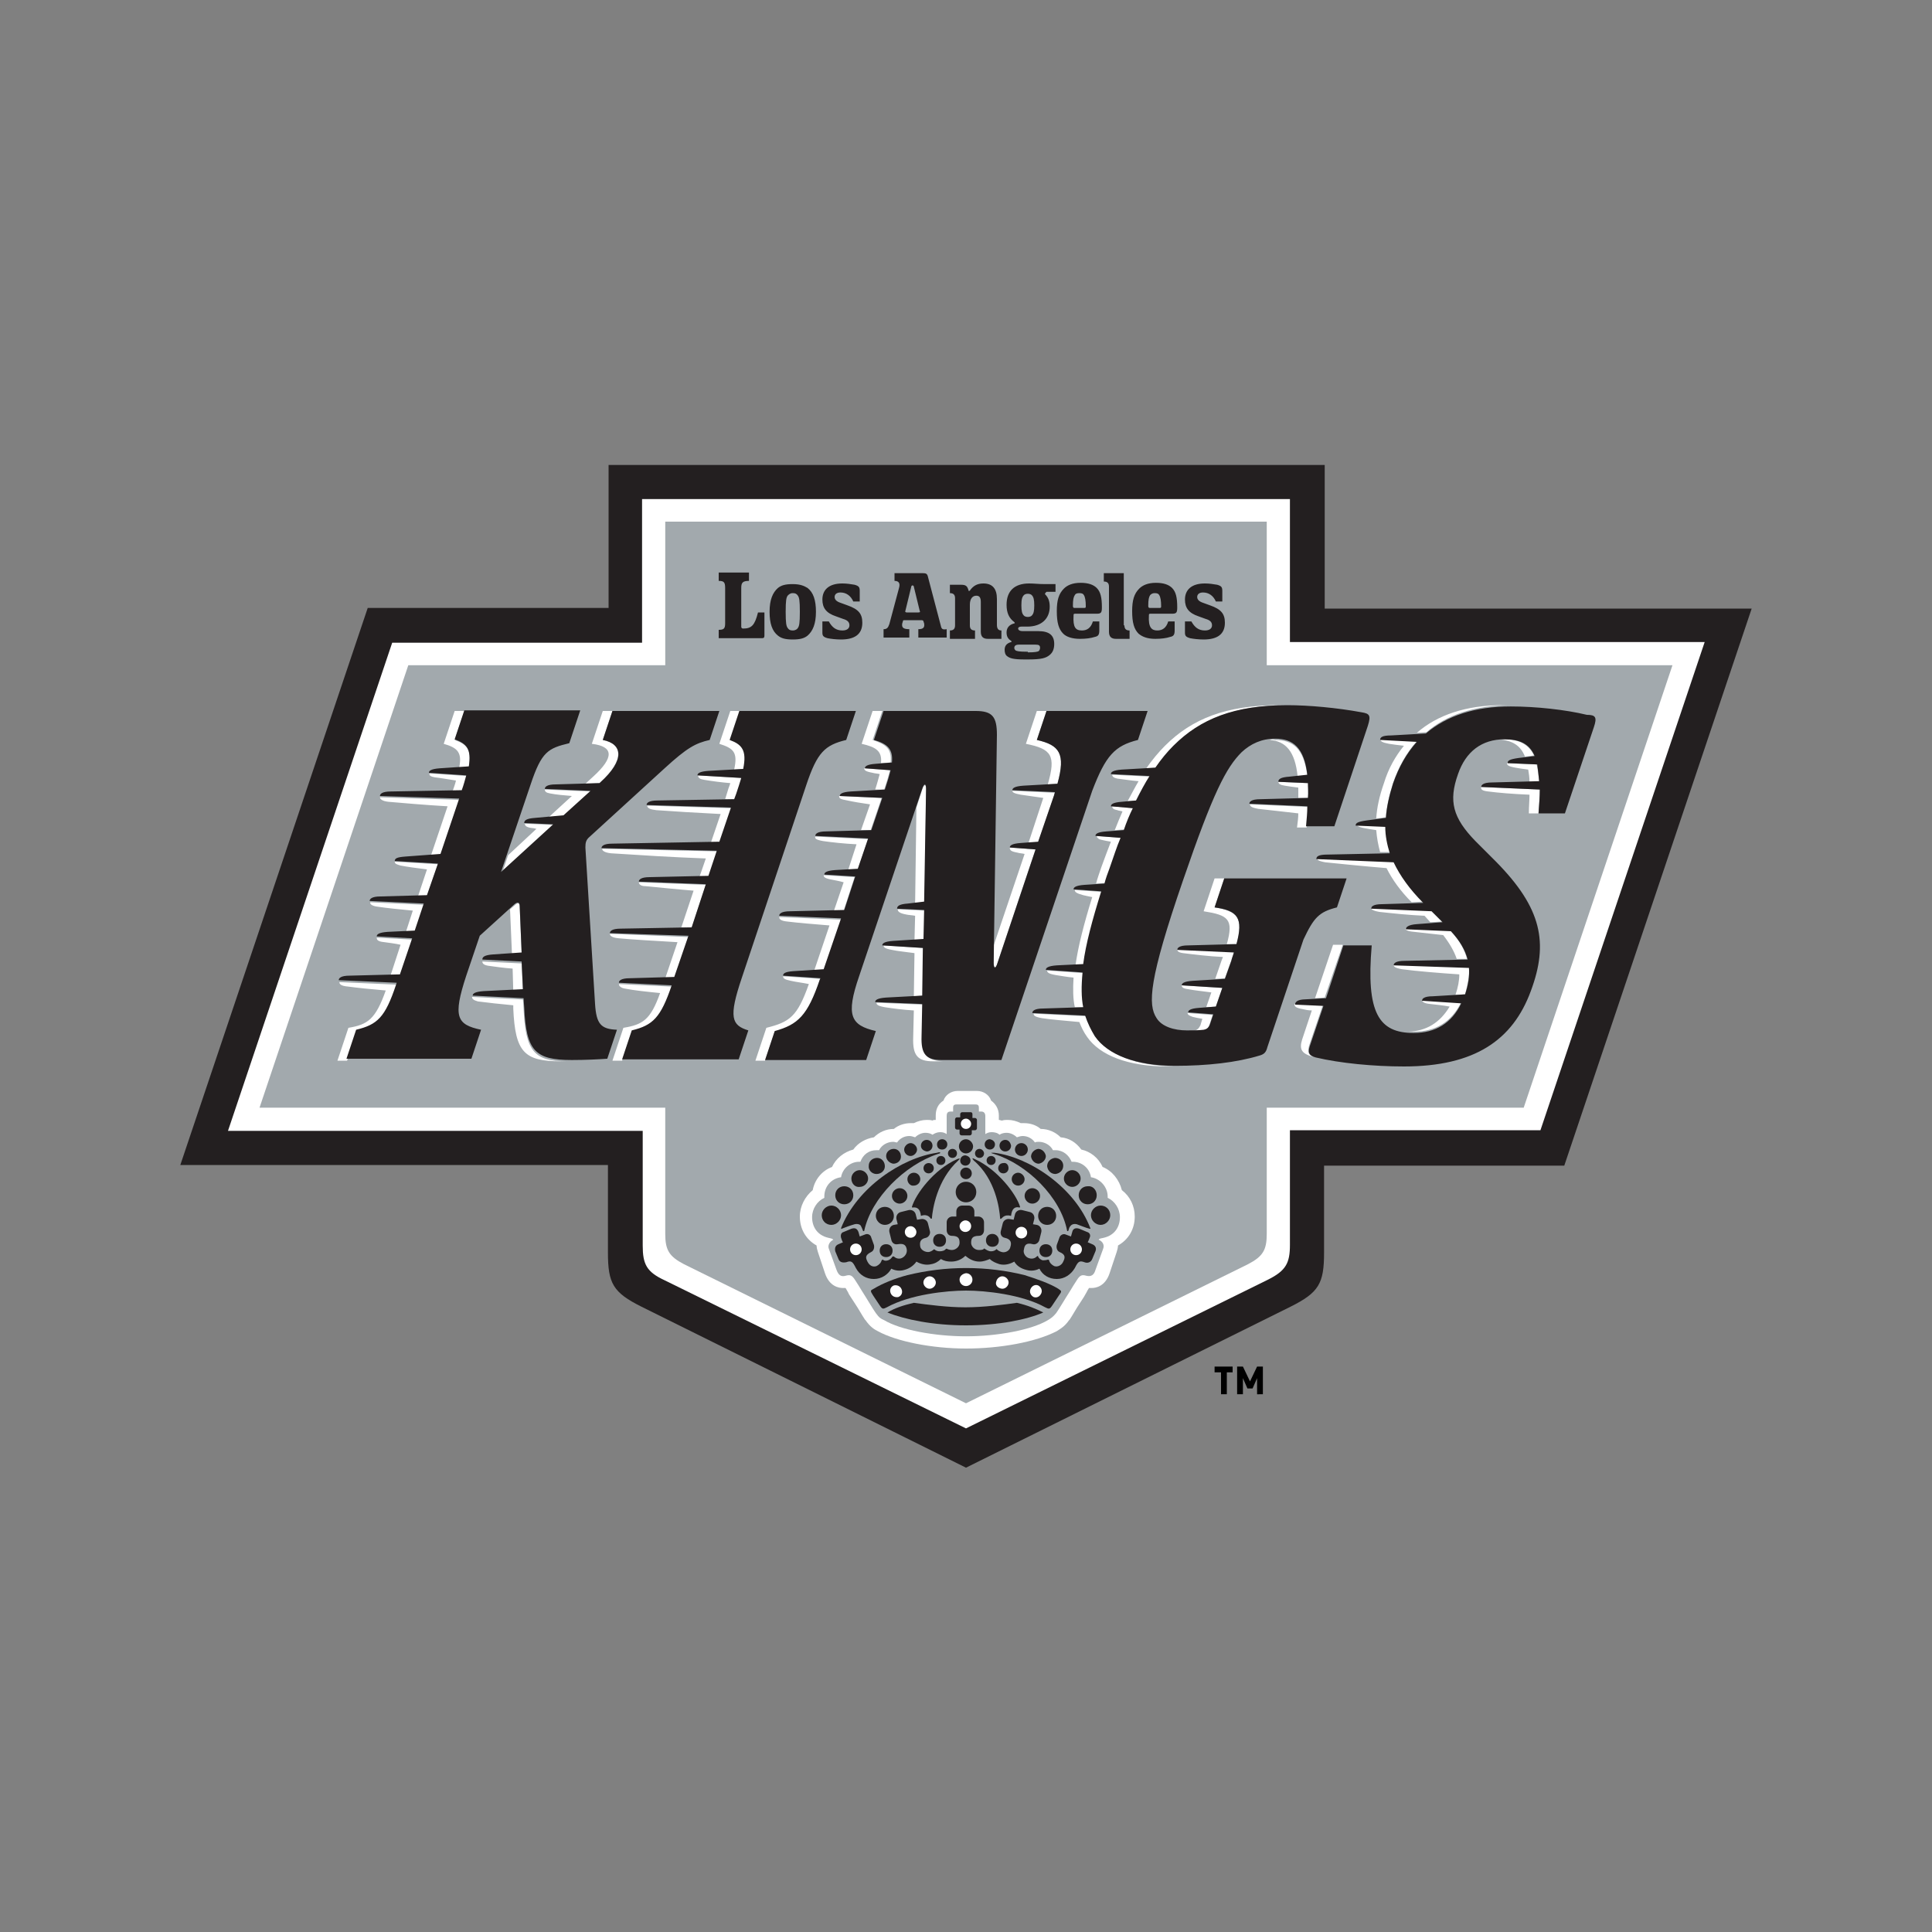 <svg xml:space="preserve" style="enable-background:new 0 0 300 300;" viewBox="0 0 300 300" y="0px" x="0px" xmlns:xlink="http://www.w3.org/1999/xlink" xmlns="http://www.w3.org/2000/svg" id="Layer_1" version="1.1">
<rect x="0" y="0" width="300" height="300" fill="#808080" stroke="none"/>
<style type="text/css">
	.st0{fill:#231F20;}
	.st1{fill:#FFFFFF;}
	.st2{fill:#A2A9AD;}
	.st3{fill-rule:evenodd;clip-rule:evenodd;fill:#231F20;}
</style>
<g>
	<g>
		<path d="M205.6,180.9v13.6c0,4.8-0.8,6.2-5.2,8.4l-50.4,25l-50.4-25c-4.4-2.2-5.2-3.6-5.2-8.4v-13.6H28l29.1-86.5
			h37.4V72.2h111.2v22.3H272l-29.1,86.5H205.6z" class="st0"></path>
		<path d="M150,221.8l46.9-23.1c2.8-1.4,3.4-2.6,3.4-5.4v-17.8h38.9l25.5-75.8h-64.4V77.5H99.7v22.3H60.9l-25.5,75.8
			h64.4v17.8c0,2.9,0.6,4.1,3.4,5.4L150,221.8z" class="st1"></path>
		<path d="M150,217.9l43.8-21.6c2.3-1.2,2.9-2.2,2.9-4.7V172h39.9l23.1-68.7h-63V81h-93.4v22.3H63.4L40.3,172h63v19.6
			c0,2.5,0.6,3.5,2.9,4.7L150,217.9z" class="st2"></path>
		<path d="M123.1,90.7c-1.2,0-1.8,0.2-2.3,0.6c-0.8,0.7-1.3,1.8-1.3,3.7c0,1.8,0.4,3,1.3,3.7c0.5,0.4,1.1,0.6,2.3,0.6
			c1.2,0,1.8-0.2,2.3-0.6c0.8-0.7,1.3-1.8,1.3-3.7c0-1.8-0.4-3-1.3-3.7C124.9,91,124.3,90.7,123.1,90.7 M123.1,92.1
			c0.4,0,0.6,0.1,0.8,0.4c0.2,0.3,0.3,0.7,0.3,2.5c0,1.8-0.1,2.2-0.3,2.5c-0.1,0.2-0.4,0.4-0.8,0.4c-0.4,0-0.6-0.1-0.8-0.4
			c-0.2-0.3-0.3-0.7-0.3-2.5c0-1.8,0.1-2.2,0.3-2.5C122.5,92.3,122.7,92.1,123.1,92.1 M118.7,95.2v3.5c0,0.3-0.1,0.4-0.4,0.4h-6.7
			v-1.3c0.8,0,1-0.2,1-1v-5.5c0-0.9-0.2-1.1-1-1.1v-1.3h4.7v1.3c-1,0-1.2,0.3-1.2,1.1v6c0,0.2,0.1,0.3,0.3,0.3
			c1.3,0,1.8-0.5,2.3-2.5H118.7z M146.1,97.2l-2-7.6c-0.1-0.5-0.3-0.6-0.8-0.6h-4.4v1.2c0.7,0,0.9,0.4,0.7,1.1l-1.5,5.6
			c-0.2,0.6-0.4,0.8-0.9,0.8v1.3h4v-1.3c-1,0-1.2-0.3-1.1-0.9l0.1-0.3c0-0.2,0.1-0.2,0.3-0.2h2.6c0.2,0,0.3,0.1,0.3,0.2l0.1,0.3
			c0.1,0.6-0.1,0.9-0.9,0.9v1.3h4.4v-1.3C146.4,97.8,146.2,97.7,146.1,97.2 M142.6,95.1h-1.8c-0.2,0-0.3-0.1-0.2-0.3l0.9-3.7
			c0-0.1,0.1-0.2,0.2-0.2c0.1,0,0.2,0.1,0.2,0.2l0.9,3.7C142.9,95,142.9,95.1,142.6,95.1 M166.9,92.4c-0.2,0.3-0.3,0.7-0.3,1.7
			c0,0.2,0.1,0.3,0.2,0.3h1.6c0.2,0,0.2-0.1,0.2-0.3c0-0.8-0.1-1.4-0.3-1.7c-0.1-0.2-0.3-0.3-0.7-0.3
			C167.2,92.1,167,92.2,166.9,92.4 M168,97.9c0.8,0,1.4-0.4,1.7-1.4h1v1.4c0,0.7-0.2,0.9-0.7,1c-0.6,0.2-1.4,0.3-2.3,0.3
			c-1.2,0-2.1-0.3-2.6-0.8c-0.7-0.7-1-1.7-1-3.5c0-1.7,0.3-2.7,1.1-3.5c0.5-0.5,1.3-0.9,2.6-0.9c1.2,0,2,0.3,2.5,0.8
			c0.6,0.6,0.8,1.5,0.8,3c0,0.8-0.1,1-0.8,1h-3.4c-0.2,0-0.2,0.1-0.2,0.3C166.6,97.4,167,97.9,168,97.9 M178.6,92.4
			c-0.2,0.3-0.3,0.7-0.3,1.7c0,0.2,0.1,0.3,0.2,0.3h1.6c0.2,0,0.2-0.1,0.2-0.3c0-0.8-0.1-1.4-0.3-1.7c-0.1-0.2-0.3-0.3-0.7-0.3
			C179,92.1,178.8,92.2,178.6,92.4 M179.7,97.9c0.8,0,1.4-0.4,1.7-1.4h1v1.4c0,0.7-0.2,0.9-0.7,1c-0.6,0.2-1.4,0.3-2.3,0.3
			c-1.2,0-2-0.3-2.6-0.8c-0.7-0.7-1-1.7-1-3.5c0-1.7,0.3-2.7,1.1-3.5c0.5-0.5,1.3-0.9,2.6-0.9c1.2,0,2,0.3,2.5,0.8
			c0.6,0.6,0.8,1.5,0.8,3c0,0.8-0.1,1-0.8,1h-3.4c-0.2,0-0.2,0.1-0.2,0.3C178.3,97.4,178.8,97.9,179.7,97.9 M174.6,97.1
			c0,0.5,0.2,0.8,0.8,0.8v1.3h-2.1c-0.7,0-1.1-0.3-1.1-1.1v-7c0-0.5-0.2-0.8-0.8-0.8v-1.3h3.1V97.1z M133.4,93.4h-0.9
			c-0.4-0.9-1.1-1.4-2-1.4c-0.6,0-0.9,0.3-0.9,0.7c0,0.4,0.3,0.7,0.9,0.9l1.1,0.4c1.7,0.6,2.3,1.3,2.3,2.7c0,1.8-1.2,2.6-3.3,2.6
			c-0.8,0-1.6-0.1-2.1-0.2c-0.7-0.2-0.8-0.4-0.8-0.9v-1.7h1c0.5,0.9,1.1,1.4,2.1,1.4c0.7,0,1.1-0.3,1.1-0.8c0-0.5-0.3-0.8-1-1
			l-1.1-0.4c-1.5-0.5-2.1-1.3-2.1-2.6c0-1.5,1-2.5,3.1-2.5c0.7,0,1.3,0.1,1.9,0.2c0.7,0.2,0.8,0.4,0.8,1V93.4z M189.7,93.4h-0.9
			c-0.4-0.9-1.1-1.4-2-1.4c-0.6,0-0.9,0.3-0.9,0.7c0,0.4,0.3,0.7,0.9,0.9l1.1,0.4c1.7,0.6,2.3,1.3,2.3,2.7c0,1.8-1.2,2.6-3.3,2.6
			c-0.8,0-1.6-0.1-2.1-0.2c-0.7-0.2-0.8-0.4-0.8-0.9v-1.7h1c0.5,0.9,1.1,1.4,2.1,1.4c0.7,0,1.1-0.3,1.1-0.8c0-0.5-0.3-0.8-1-1
			l-1.1-0.4c-1.5-0.5-2.1-1.3-2.1-2.6c0-1.5,1-2.5,3.1-2.5c0.7,0,1.3,0.1,1.9,0.2c0.7,0.2,0.8,0.4,0.8,1V93.4z M155.5,97.9v1.3h-2.1
			c-0.7,0-1.1-0.3-1.1-1.1c0-1.4,0-3,0-4.6c0-0.7-0.2-1-0.7-1c-0.6,0-1,0.5-1,1.4v3.2c0,0.5,0.2,0.8,0.8,0.8v1.3h-3.9v-1.3
			c0.5,0,0.8-0.2,0.8-0.8v-4.2c0-0.5-0.2-0.8-0.8-0.8v-1.3h1.7c0.8,0,1,0.2,1.2,0.9c0,0.1,0.1,0.1,0.2,0c0.5-0.7,1.1-1.1,2.1-1.1
			c1.4,0,2.1,0.8,2.1,2.4c0,1.6,0,2.6,0,4C154.8,97.6,155,97.9,155.5,97.9 M159.6,95.8c0.3,0,0.5-0.1,0.6-0.2
			c0.3-0.3,0.4-0.7,0.4-1.6c0-0.9-0.1-1.3-0.4-1.6c-0.1-0.1-0.3-0.2-0.6-0.2c-0.3,0-0.5,0.1-0.6,0.2c-0.3,0.3-0.4,0.7-0.4,1.6
			c0,0.9,0.1,1.3,0.4,1.6C159.1,95.7,159.3,95.8,159.6,95.8 M159.6,101.3c1.2,0,1.5-0.1,1.7-0.2c0.1-0.1,0.2-0.3,0.2-0.5
			c0-0.4-0.2-0.5-0.7-0.5c-0.9,0-1.8,0-2.6,0c-0.5,0-0.7,0.2-0.7,0.5c0,0.2,0.1,0.3,0.2,0.4c0.2,0.1,0.5,0.2,1.8,0.2H159.6z
			 M162.3,92.3c0.5,0.5,0.7,1.1,0.7,1.9c0,1.8-1.2,3.1-3.5,3.1c-0.5,0-0.6,0-0.9,0c-0.3,0-0.5,0.1-0.5,0.3c0,0.2,0.2,0.4,0.7,0.4
			c0.8,0,1.5,0,2.4,0c1.8,0,2.5,0.7,2.5,2c0,0.7-0.2,1.3-0.7,1.7c-0.6,0.5-1.3,0.7-3.4,0.7h-0.5c-1.8,0-2.3-0.2-2.7-0.5
			c-0.3-0.2-0.4-0.6-0.4-1c0-0.6,0.3-1,1-1.2c0.1,0,0.1-0.1,0-0.2c-0.5-0.3-0.7-0.7-0.7-1.3c0-0.7,0.4-1.2,1.2-1.4
			c0.1,0,0.1-0.1,0-0.2c-0.8-0.6-1.2-1.4-1.2-2.7c0-2.1,1.2-3.3,3.5-3.3c0.8,0,1.4,0.1,2.5,0.1h1.6v1.2h-1.4
			C162.3,92.1,162.2,92.2,162.3,92.3" class="st0"></path>
		<path d="M215.2,128.2c0,1.4,0.3,2.8,0.7,4.1l-1.6,0c-0.3-1.1-0.5-2.2-0.6-3.4c-0.7-0.1-1.3-0.2-1.8-0.3
			c-1.1-0.2-1.2-0.4-1.2-0.7L215.2,128.2z M197.2,114.9c2.4,0.2,3.9,1.7,4.3,5.7l1.5-0.1c-0.5-4.2-2.2-5.6-5-5.6
			C197.7,114.8,197.4,114.8,197.2,114.9 M208.5,146.7H207l-2.8,8.3l1.5-0.1L208.5,146.7z M219.6,144.7c1,0.1,2.7,0.3,4.5,0.5
			c1,1.3,1.7,2.5,2.1,3.7l1.6,0c-0.4-1.5-1.2-2.9-2.6-4.4l-7-0.3C218.3,144.4,218.5,144.6,219.6,144.7 M221.5,113.7
			c3.1-2.7,7.4-4.1,12.7-4.2c-0.3,0-0.6,0-0.9,0c-5.6,0-10.1,1.5-13.3,4.3L221.5,113.7z M233.5,114.8c-0.2,0-0.5,0-0.7,0
			c2,0.2,3.3,0.9,4,2.7l1.4-0.2C237.3,115.5,235.8,114.8,233.5,114.8 M204.5,133.2c0,0.3,0.2,0.5,1.3,0.7c2,0.2,5.8,0.6,9.5,0.9
			c0.9,1.8,2.2,3.6,3.9,5.3l1.8-0.1c-2.1-2.1-3.6-4.2-4.6-6.3L204.5,133.2z M212.9,140.9c0,0.3,0.2,0.5,1.3,0.7
			c1.8,0.2,4.6,0.5,7,0.6l0.9,1l1.8-0.1l-1.7-1.7L212.9,140.9z M127.9,150.7l2.7-7.9l-9.6-0.4c0,0.3,0.2,0.6,1.3,0.7
			c1.6,0.2,4,0.4,6.5,0.6l-2.4,7.1L127.9,150.7z M104.7,151.9l2.2-6.4L94.7,145c0,0.3,0.3,0.6,1.4,0.7c2.1,0.2,5.7,0.4,9.1,0.6
			l-1.9,5.6L104.7,151.9z M158,132.4c0.3,0.1,0.7,0.1,1.1,0.2l-4.8,14.2l0,2.7c0,1,0.3,1,0.6,0l5.9-17.6l-4-0.3
			C156.8,132,156.9,132.2,158,132.4 M158.5,123.4c0.7,0.1,2.1,0.3,3.5,0.5l-2.3,7l1.5-0.1l2.5-7.3c0-0.1,0.1-0.3,0.1-0.4l-6.6-0.3
			C157.2,123,157.4,123.2,158.5,123.4 M179.6,119.2c0.9-1.3,1.8-2.4,2.8-3.4c4.1-4.1,9.2-6.2,17-6.3c-0.3,0-0.5,0-0.8,0
			c-8.2,0-13.5,2.1-17.7,6.3c-1,1-2,2.2-2.9,3.5L179.6,119.2z M162.7,121.8l1.5-0.1c1.3-4.7,0.4-6-3.2-6.8l1.5-4.5h-1.5l-1.7,5.1
			C163.3,116.3,164,117.3,162.7,121.8 M215.7,115.5c0.6,0.1,1.4,0.2,2.3,0.3c-1.3,1.6-2.4,3.5-3.1,5.8c-0.7,2-1.1,3.8-1.2,5.5
			l1.5-0.2c0.1-1.6,0.5-3.4,1.1-5.3c0.9-2.6,2.1-4.7,3.7-6.5l-5.7-0.3C214.4,115.1,214.6,115.3,215.7,115.5 M172.5,134.8
			c0.6-1.7,1.1-3.2,1.7-4.7l-3.9-0.3c0,0.2,0.2,0.5,0.7,0.6c0.4,0.1,0.9,0.2,1.5,0.3c-0.5,1.3-1,2.6-1.5,4c-0.3,0.9-0.6,1.7-0.8,2.5
			l1.5-0.1C171.9,136.4,172.2,135.6,172.5,134.8 M176.1,125.5l-3.4-0.3c0,0.3,0.2,0.5,0.8,0.6c0.2,0.1,0.5,0.1,0.8,0.2
			c-0.4,0.9-0.8,1.9-1.2,2.9l1.5-0.1C175.1,127.7,175.6,126.6,176.1,125.5 M178.7,120.6l-6-0.3c0,0.3,0.3,0.5,0.8,0.6
			c0.9,0.1,2,0.3,3.3,0.4c-0.6,1-1.1,2-1.7,3.1l1.5-0.1C177.3,122.9,178,121.7,178.7,120.6 M62.1,151.5l1.9-5.6l-5.5-0.3
			c0,0.3,0.1,0.6,1.2,0.7c0.7,0.1,1.6,0.2,2.5,0.4l-1.6,4.9L62.1,151.5z M171.2,138.5l-4.3-0.3c0,0.3,0.2,0.5,1.3,0.8
			c0.4,0.1,0.9,0.2,1.4,0.3c-1.3,4.2-2.2,7.7-2.6,10.6l1.5-0.1C168.9,146.7,169.8,143,171.2,138.5 M231.1,122.9
			c1.5,0.2,3.9,0.4,6.4,0.5c0,0.9-0.1,1.8-0.1,2.9h1.5c0.1-1.4,0.2-2.6,0.2-3.7l-9.1-0.4C229.9,122.6,230.2,122.8,231.1,122.9
			 M188.6,136.4l-1.7,5.1c3.8,0.6,4.7,1.2,3.6,5.1l1.5,0c1.1-4.1,0.2-5.1-3.4-5.7l1.5-4.5H188.6z M238.6,118.7l-4.6-0.2
			c0,0.3,0.2,0.5,1.3,0.7c0.5,0.1,1.2,0.2,2,0.3c0.1,0.6,0.2,1.2,0.2,1.9l1.5,0C238.9,120.3,238.8,119.4,238.6,118.7 M168.3,151.1
			l-5.7-0.4c0,0.3,0.2,0.5,1.3,0.7c0.7,0.1,1.7,0.3,2.8,0.4c-0.1,1.7-0.1,3.3,0.2,4.6l1.5,0C168.1,154.9,168.1,153.2,168.3,151.1
			 M203.1,123.9c0-0.8,0-1.6,0-2.3l-4.6-0.2c0,0.3,0.3,0.5,1,0.6c0.6,0.1,1.3,0.2,2.1,0.3c0,0.5,0,1.1,0,1.6L203.1,123.9z
			 M228.1,150.2l-11.7-0.4c0,0.3,0.2,0.5,1.3,0.7c2.2,0.3,5.9,0.6,8.9,0.8c0,1-0.2,2-0.6,3.2l1.5-0.1
			C227.9,152.8,228.2,151.5,228.1,150.2 M191.2,149.1c0.2-0.5,0.3-0.9,0.4-1.3l-8.8-0.4c0,0.3,0.2,0.5,0.9,0.6
			c1.6,0.2,4,0.5,6.2,0.6c-0.1,0.2-0.1,0.3-0.2,0.5l-1,2.9l1.5-0.1L191.2,149.1z M218.7,160.2c0.2,0,0.5,0,0.8,0
			c3.4,0,5.9-1.5,7.4-4.6l-6.1-0.4c0,0.3,0.2,0.6,1.3,0.7c0.9,0.1,1.9,0.2,3,0.4C223.6,158.8,221.5,160.1,218.7,160.2 M189.8,153.4
			l-6.3-0.4c0,0.3,0.2,0.5,1,0.6c1,0.2,2.2,0.3,3.6,0.5l-0.8,2.3l1.5-0.1L189.8,153.4z M202.9,128.4c0.1-1.1,0.2-2.1,0.2-3.1l-9-0.4
			c0,0.3,0.2,0.5,1.3,0.7c1.7,0.2,3.7,0.4,6.2,0.7c0,0.7-0.1,1.4-0.2,2.2H202.9z M185.4,160.1c0.5,0,1-0.1,1.4-0.1
			c0.5-0.1,0.8-0.3,1-0.9l0.5-1.5l-3.9-0.3c0,0.2,0.2,0.4,0.8,0.6c0.4,0.1,0.9,0.2,1.5,0.3l-0.3,1
			C186.2,159.6,186,159.9,185.4,160.1 M143.8,122.6c0-0.9-0.3-0.9-0.6,0l-0.9,2.8l-0.2,14.9l1.5-0.2L143.8,122.6z M71.3,119.2
			l1.5-0.1c0.5-2.7-0.3-3.5-2.2-4.2l1.5-4.5h-1.5l-1.7,5.1C71,116.1,71.8,116.8,71.3,119.2 M60.3,124.5c2.3,0.2,5.7,0.5,9.2,0.7
			l-2.6,7.7l1.5-0.1l2.9-8.6L59,123.8C59,124.1,59.4,124.4,60.3,124.5 M136.8,118.5l1.5-0.1c0.2-2.1-0.7-2.8-2.8-3.5l1.5-4.5h-1.5
			l-1.7,5.1C136,116,137,116.6,136.8,118.5 M58.7,140.8c1.3,0.2,3.3,0.4,5.4,0.6l-1.1,3.4l1.5-0.1l1.4-4.2l-8.4-0.4
			C57.4,140.4,57.8,140.7,58.7,140.8 M92.1,120.6l-1.2,1.1l2.2-0.1l0.1-0.1c3.8-3.5,3.5-6,0.4-6.6l1.5-4.5h-1.5l-1.7,5.1
			C95.3,115.9,95.4,117.6,92.1,120.6 M113.4,110.4l-1.7,5.1c2.2,0.7,2.9,1.3,2.3,4l1.5-0.1c0.6-3-0.2-3.8-2.1-4.5l1.5-4.5H113.4z
			 M67.5,120.7c0.9,0.1,2,0.3,3.3,0.5c-0.1,0.5-0.3,1-0.5,1.6l1.5,0c0.3-0.9,0.5-1.7,0.7-2.3l-5.8-0.4
			C66.6,120.4,66.9,120.6,67.5,120.7 M170.2,161c-0.7-0.9-1.2-2-1.5-3.2l-8.2-0.4c0,0.3,0.2,0.5,1.3,0.7c1.2,0.2,3.7,0.4,5.8,0.6
			c0.3,0.8,0.7,1.6,1.2,2.3c2,2.9,6.4,4.6,12.5,4.6c0.3,0,0.7,0,1,0C176.4,165.5,172.2,163.8,170.2,161 M61.6,153.2l0.1-0.3l-9-0.4
			c0,0.3,0.2,0.6,1.4,0.7c1.5,0.2,3.4,0.4,5.8,0.6c-1.6,4.5-2.8,5.3-5.8,5.8l-1.7,5.1h1.5l1.5-4.5C58.7,159.4,59.9,158.3,61.6,153.2
			 M143.3,161l0.1-5l-7.3-0.3c0,0.3,0.2,0.5,1.3,0.7c1.3,0.2,2.8,0.4,4.5,0.5l-0.1,4.2c-0.1,2.8,0.7,3.7,3.1,3.7h1.5
			C144,164.7,143.2,163.8,143.3,161 M203.4,162l2-5.9l-4.4-0.2c0,0.4,0.2,0.6,1.3,0.8c0.4,0.1,0.9,0.2,1.4,0.2l-1.5,4.5
			c-0.5,1.6-0.1,2.3,2.1,2.8C203.1,163.9,202.9,163.4,203.4,162 M127.3,152.2l0.1-0.2l-5.8-0.4c0,0.3,0.2,0.5,1.2,0.7
			c0.9,0.2,1.8,0.3,2.8,0.5c-1.8,5.1-3,5.9-6.6,6.8l-1.7,5.1h1.5l1.5-4.5C124,159.3,125.4,157.8,127.3,152.2 M81.3,156.6l-0.1-1.4
			l-7.9-0.4c0,0.3,0.2,0.5,0.9,0.7c1.5,0.2,3.4,0.4,5.5,0.6l0,0.5c0.3,6.8,1.7,8.2,7.4,8.2c0.3,0,0.6,0,0.9,0
			C82.9,164.8,81.6,163.2,81.3,156.6 M98.1,160.2c3.3-0.8,4.5-1.9,6.2-7l-8.2-0.4c0,0.3,0.3,0.6,0.9,0.7c1.5,0.3,3.5,0.5,5.5,0.7
			c-1.5,4.2-2.7,4.9-5.7,5.4l-1.7,5.1h1.5L98.1,160.2z M143.6,141.4l-4.2-0.2c0,0.3,0.2,0.6,1.3,0.8c0.4,0.1,0.9,0.1,1.4,0.2
			l-0.1,3.8l1.5-0.1L143.6,141.4z M91.7,122.9l-7.1-0.3c0,0.3,0.2,0.5,0.8,0.6c1,0.2,2.2,0.3,3.4,0.4l-3.6,3.3l2.3-0.2L91.7,122.9z
			 M127.8,130.6c1.4,0.2,3.2,0.4,5.2,0.5l-1.3,4l1.5-0.1l1.6-4.7l-8.2-0.4C126.5,130.2,126.7,130.4,127.8,130.6 M131.6,124.3
			c0.9,0.2,2.1,0.4,3.5,0.6l-1.4,4l1.5,0l1.7-5l-6.6-0.3C130.3,124,130.5,124.1,131.6,124.3 M137.3,122.6c0.4-1.2,0.7-2.2,0.9-3
			l-4-0.3c0,0.3,0.2,0.5,1.3,0.7c0.3,0.1,0.7,0.1,1.1,0.2c-0.2,0.7-0.4,1.5-0.7,2.4L137.3,122.6z M80.7,140.9c0-0.7-0.3-0.8-0.8-0.3
			l-0.7,0.6l0.3,7l1.5-0.1L80.7,140.9z M81,149.6l-6.1-0.3c0,0.3,0.2,0.6,1.2,0.7c0.8,0.1,2,0.3,3.5,0.4l0.1,3.5l1.5-0.1L81,149.6z
			 M81.5,127.9c0,0.3,0.2,0.6,1.3,0.7c0.2,0,0.3,0.1,0.5,0.1l-4.4,4.1l-0.9,2.7l8.1-7.4L81.5,127.9z M111.4,132.2l-17.9-0.4
			c0,0.3,0.4,0.6,1.4,0.7c4.7,0.3,9.3,0.6,14.7,0.8l-1,2.9l1.5,0L111.4,132.2z M109.4,121.1c1.2,0.2,2.7,0.4,4,0.5
			c-0.1,0.4-0.3,0.8-0.4,1.2l-0.4,1.3l1.5,0l0.3-0.8c0.3-0.9,0.6-1.8,0.8-2.5l-6.8-0.4C108.4,120.8,108.7,121,109.4,121.1
			 M143.4,154.6l0.1-7.4l-6.3-0.4c0,0.3,0.2,0.5,1.3,0.7c0.9,0.2,2.1,0.3,3.5,0.5l-0.1,6.7L143.4,154.6z M131,141.4l1.7-5.2
			l-4.8-0.3c0,0.3,0.2,0.5,1.3,0.7c0.5,0.1,1.1,0.2,1.8,0.4l-1.5,4.4L131,141.4z M113.6,125.5l-13.1-0.4c0,0.4,0.5,0.6,1.4,0.7
			c2.7,0.2,6.1,0.4,10,0.6l-1.5,4.4l1.5,0L113.6,125.5z M66.3,139.1l1.7-4.9l-6.7-0.4c0,0.3,0.2,0.4,0.9,0.6c1,0.2,2.5,0.4,4.1,0.6
			l-1.4,4.2L66.3,139.1z M107.4,144.1l2.2-6.7L99.2,137c0,0.3,0.3,0.6,1,0.6c2.1,0.2,5,0.5,7.5,0.7l-1.9,5.7L107.4,144.1z" class="st1"></path>
		<path d="M247.5,112.9l-4.5,13.4h-4.1c0.1-1.4,0.2-2.6,0.2-3.7l-9.1-0.4c0-0.3,0.3-0.7,1.7-0.7l7.3-0.2
			c-0.1-1-0.2-1.9-0.3-2.6l-4.6-0.2c0-0.4,0.3-0.6,1.7-0.8l2.5-0.3c-0.8-1.9-2.3-2.6-4.7-2.6c-3.5,0-6,1.9-7.2,5.4
			c-1.5,4.2-0.8,6.8,2.7,10.4l3.2,3.2c7.1,7.2,8.2,12.6,5.4,20.1c-2.8,7.6-8.7,11.7-19.7,11.7c-4.7,0-9.9-0.5-13.7-1.4
			c-1.1-0.3-1.3-0.8-0.8-2.1l2-5.9l-4.4-0.2c0-0.3,0.2-0.7,1.2-0.8l3.6-0.2l2.7-8.2h4.4c-0.9,10.5,1.1,13.6,6.5,13.6
			c3.4,0,5.9-1.5,7.4-4.6l-6.1-0.4c0-0.3,0.3-0.7,1.7-0.7l5-0.3c0.5-1.5,0.7-2.8,0.6-4.1l-11.7-0.4c0-0.3,0.3-0.7,1.7-0.7l9.8-0.2
			c-0.4-1.5-1.2-2.9-2.6-4.4l-7-0.3c0-0.3,0.3-0.7,1.7-0.8l4-0.3l-1.7-1.7l-9.4-0.4c0-0.3,0.3-0.7,1.7-0.7l6.4-0.2
			c-2.1-2.1-3.6-4.2-4.6-6.3l-12-0.5c0-0.4,0.3-0.7,1.7-0.7l9.7-0.2c-0.4-1.3-0.7-2.7-0.7-4.1l-4.6-0.2c0-0.4,0.3-0.6,1.7-0.8l3-0.4
			c0.1-1.6,0.5-3.4,1.1-5.3c0.9-2.6,2.1-4.7,3.7-6.5l-5.7-0.3c0-0.4,0.3-0.7,1.7-0.7l5.4-0.3c3.3-2.8,7.7-4.2,13.2-4.2
			c3.9,0,8.5,0.5,11.8,1.3C247.8,111,248,111.4,247.5,112.9 M207.6,140.9l1.5-4.5h-19l-1.5,4.5c3.6,0.5,4.5,1.6,3.4,5.7l-7.5,0.2
			c-1.4,0-1.7,0.4-1.7,0.7l8.8,0.4c-0.1,0.4-0.3,0.8-0.4,1.3l-1,2.8l-5,0.3c-1.4,0.1-1.7,0.4-1.7,0.7l6.3,0.4l-1,2.9l-2.6,0.2
			c-1.4,0.1-1.7,0.4-1.7,0.7l3.9,0.3l-0.5,1.5c-0.2,0.6-0.5,0.8-1,0.9c-0.8,0.1-1.7,0.1-2.6,0.1c-2,0-3.9-0.6-4.7-1.9
			c-1.4-2.1-1.2-6,4.1-21.4c4.7-13.7,6.7-17.5,9.1-19.9c1.4-1.3,3.1-2.1,5.2-2.1c2.8,0,4.5,1.4,5,5.6l-2.8,0.3
			c-1.4,0.1-1.7,0.4-1.7,0.8l4.6,0.2c0,0.7,0.1,1.4,0,2.3l-7.4,0.2c-1.4,0-1.7,0.4-1.7,0.7l9,0.4c0,1-0.1,2-0.2,3.1h4.4l5.2-15.6
			c0.5-1.6,0.3-1.9-1-2.1c-3.8-0.7-8.2-1.1-11.5-1.1c-8.2,0-13.5,2.1-17.7,6.3c-1,1-1.9,2.1-2.8,3.4l-5.2,0.3
			c-1.4,0.1-1.7,0.4-1.7,0.7l6,0.3c-0.7,1.1-1.4,2.4-2.1,3.8l-2.2,0.2c-1.4,0.1-1.7,0.4-1.7,0.7l3.4,0.3c-0.5,1-1,2.2-1.4,3.4
			l-2.7,0.2c-1.4,0.1-1.7,0.4-1.7,0.7l3.9,0.3c-0.6,1.4-1.1,3-1.7,4.7c-0.3,0.8-0.6,1.6-0.8,2.4l-3.1,0.2c-1.4,0.1-1.7,0.4-1.7,0.7
			l4.3,0.3c-1.4,4.5-2.4,8.2-2.8,11.3l-4.1,0.2c-1.4,0.1-1.7,0.4-1.7,0.7l5.7,0.4c-0.2,2.1-0.2,3.9,0.1,5.4l-6.2,0.2
			c-1.4,0-1.7,0.4-1.7,0.7l8.2,0.4c0.4,1.2,0.9,2.2,1.5,3.2c2,2.9,6.4,4.6,12.5,4.6c4.9,0,9.5-0.5,13.1-1.6c0.7-0.2,1-0.5,1.2-1.3
			l5.6-16.7C204,142.5,204.8,141.6,207.6,140.9 M176.7,114.9l1.5-4.5h-15.7l-1.5,4.5c3.5,0.8,4.5,2.1,3.2,6.8l-5.3,0.3
			c-1.4,0.1-1.7,0.4-1.7,0.7l6.6,0.3c0,0.1-0.1,0.3-0.1,0.4l-2.5,7.3l-2.7,0.2c-1.4,0.1-1.7,0.4-1.7,0.7l4,0.3l-5.9,17.6
			c-0.3,1-0.6,0.9-0.6,0l0.5-35.4c0-2.8-0.7-3.7-3.3-3.7h-14.3l-1.5,4.5c2.1,0.6,3,1.4,2.8,3.5l-2.5,0.2c-1.4,0.1-1.7,0.4-1.7,0.7
			l4,0.3c-0.2,0.8-0.5,1.8-0.9,3l-5.3,0.3c-1.4,0.1-1.7,0.4-1.7,0.7l6.6,0.3l-1.7,5l-7,0.2c-1.4,0-1.7,0.4-1.7,0.7l8.2,0.4l-1.6,4.7
			l-3.5,0.2c-1.4,0.1-1.7,0.4-1.7,0.7l4.8,0.3l-1.7,5.2l-8.4,0.2c-1.4,0-1.7,0.4-1.7,0.7l9.6,0.4l-2.7,7.9l-4.7,0.3
			c-1.4,0.1-1.6,0.4-1.6,0.7l5.8,0.4l-0.1,0.2c-1.9,5.6-3.4,7-7,8l-1.5,4.5h15.7l1.5-4.5c-3.9-0.9-4.7-2.4-2.6-8.5l9.8-29.1
			c0.3-0.9,0.6-0.9,0.6,0l-0.3,17.5l-2.5,0.3c-1.4,0.1-1.7,0.4-1.7,0.8l4.2,0.2l-0.1,4.5l-4.7,0.3c-1.4,0.1-1.7,0.4-1.7,0.7l6.3,0.4
			l-0.1,7.4l-5.6,0.3c-1.4,0.1-1.7,0.4-1.7,0.7l7.3,0.3l-0.1,5c-0.1,2.8,0.7,3.7,3.1,3.7h9.3l14.1-41.8
			C171.7,117.3,173.1,115.8,176.7,114.9 M115.2,151.8l10-29.9c1.7-5.1,2.9-6.2,6.2-7l1.5-4.5h-18.1l-1.5,4.5
			c1.9,0.7,2.7,1.6,2.1,4.5l-5.4,0.3c-1.4,0.1-1.7,0.4-1.7,0.7l6.8,0.4c-0.2,0.7-0.5,1.6-0.8,2.5l-0.3,0.8l-11.9,0.2
			c-1.4,0-1.7,0.4-1.7,0.7l13.1,0.4l-1.8,5.3L95.1,131c-1.4,0-1.7,0.4-1.7,0.7l17.9,0.4l-1.3,3.9l-9.1,0.2c-1.4,0-1.7,0.4-1.7,0.7
			l10.4,0.4l-2.2,6.7l-11,0.2c-1.4,0-1.7,0.4-1.7,0.7l12.2,0.4l-2.2,6.4l-6.9,0.2c-1.4,0-1.7,0.4-1.7,0.7l8.2,0.4
			c-1.7,5-2.9,6.2-6.2,7l-1.5,4.5h18.1l1.5-4.5C113.6,159.2,113.1,158,115.2,151.8 M92.4,155.9l-1.5-24.3c0-0.8,0.1-1.2,0.7-1.7
			l11.6-10.6c3.5-3.2,4.8-3.9,7-4.4l1.5-4.5H95.1l-1.5,4.5c3.1,0.6,3.5,3.1-0.4,6.6l-0.1,0.1l-6.8,0.2c-1.4,0-1.7,0.4-1.7,0.7
			l7.1,0.3l-4.2,3.8l-4.4,0.4c-1.4,0.1-1.7,0.4-1.7,0.8l4.5,0.2l-8.1,7.4l4.6-13.6c1.7-5.1,2.7-5.6,6-6.4l1.7-5.1H72.1l-1.5,4.5
			c1.9,0.7,2.6,1.5,2.2,4.2l-4.5,0.3c-1.4,0.1-1.7,0.4-1.7,0.7l5.8,0.4c-0.2,0.7-0.4,1.5-0.7,2.3l-11,0.2c-1.4,0-1.7,0.4-1.7,0.7
			l12.3,0.4l-2.9,8.6L63,133c-1.4,0.1-1.7,0.3-1.7,0.7l6.7,0.4l-1.7,4.9l-7.2,0.2c-1.4,0-1.7,0.4-1.7,0.7l8.4,0.4l-1.4,4.2l-4.2,0.2
			c-1.4,0.1-1.7,0.4-1.7,0.7l5.5,0.3l-1.9,5.6l-7.8,0.2c-1.4,0-1.7,0.4-1.7,0.7l9,0.4l-0.1,0.3c-1.7,5.1-2.9,6.2-6.2,7l-1.5,4.5
			h19.4l1.5-4.5c-3.8-0.8-4.4-2-2.3-8.4l2.1-6.2l5.4-4.9c0.5-0.4,0.8-0.3,0.8,0.3l0.3,7.2l-4.4,0.3c-1.4,0.1-1.7,0.4-1.7,0.8
			l6.1,0.3l0.2,4.3l-6.1,0.3c-1.4,0.1-1.7,0.4-1.7,0.7l7.9,0.4l0.1,1.4c0.3,6.8,1.7,8.2,7.4,8.2c2.1,0,4.1-0.1,5.5-0.2l1.5-4.5
			C93.3,159.8,92.6,159,92.4,155.9" class="st0"></path>
		<g>
			<g>
				<path d="M150,209.4c-5.3,0-10.8-1.1-13.7-2.7c-0.6-0.3-1.2-0.7-1.9-1.7c0,0,0,0-0.1-0.1c-0.2-0.3-0.5-0.8-0.8-1.3
					c-0.4-0.7-0.9-1.4-1.4-2.2c-0.1-0.2-0.3-0.4-0.4-0.7c-0.1-0.2-0.3-0.5-0.4-0.7c-0.1,0-0.3,0-0.4,0c-0.6,0-2.1-0.2-2.8-2.3
					l-1.1-3.3c-0.1-0.3-0.2-0.7-0.2-1c-1.6-0.9-2.6-2.5-2.6-4.5c0-1.6,0.8-3.1,2-4.1c0.3-1.6,1.4-3,3-3.6c0.6-1.3,1.8-2.3,3.3-2.7
					c0.7-1,1.9-1.7,3.2-1.9c0.8-0.8,1.9-1.3,3.1-1.3c0.7-0.6,1.7-0.9,2.6-0.9c0.2,0,0.3,0,0.5,0c0.6-0.3,1.3-0.5,2-0.5
					c0.3,0,0.6,0,0.9,0.1c0.1-0.1,0.3-0.1,0.5-0.1v-0.7c0-1,0.4-1.8,1.2-2.3c0.3-0.9,1.2-1.5,2.2-1.5h3c1,0,1.9,0.6,2.2,1.5
					c0.7,0.5,1.2,1.3,1.2,2.3v0.7c0.2,0,0.3,0.1,0.5,0.1c0.3-0.1,0.6-0.1,0.9-0.1c0.7,0,1.4,0.2,2,0.5c0.2,0,0.3,0,0.5,0
					c1,0,1.9,0.3,2.6,0.9c1.2,0,2.3,0.5,3.1,1.3c1.3,0.1,2.4,0.8,3.2,1.9c1.4,0.3,2.7,1.3,3.3,2.7c1.5,0.6,2.6,2,3,3.6
					c1.3,1,2,2.5,2,4.1c0,2-1,3.6-2.6,4.5c0,0.3-0.1,0.7-0.2,1l-1.1,3.3c-0.7,2.1-2.2,2.3-2.8,2.3c-0.1,0-0.3,0-0.4,0
					c-0.2,0.3-0.3,0.5-0.4,0.7c-0.1,0.2-0.3,0.5-0.4,0.7c-0.5,0.8-1,1.5-1.4,2.2c-0.3,0.5-0.6,1-0.8,1.3c0,0,0,0-0.1,0.1
					c-0.7,1-1.3,1.3-1.9,1.7C160.8,208.4,155.3,209.4,150,209.4z" class="st1"></path>
			</g>
			<g>
				<path d="M150,207.5c4.9,0,10.2-1,12.7-2.5c0.5-0.3,0.8-0.5,1.3-1.1c0.5-0.7,1.3-2.1,2.2-3.5c0.3-0.5,0.6-1,1-1.6
					c0.5-0.8,0.8-0.9,1.5-0.7c0.8,0.2,1.2-0.2,1.4-0.9l1.2-3.3c0.2-0.5,0-1.1-0.7-1.4c0.1-0.2,0.4-0.2,0.8-0.3
					c1.7-0.4,2.5-1.7,2.5-3.2c0-1.3-0.8-2.5-1.9-3c0-0.1,0-0.1,0-0.2c0-1.5-1.2-2.8-2.6-3c-0.2-1.4-1.4-2.4-2.8-2.4
					c-0.1,0-0.1,0-0.2,0c-0.4-1-1.3-1.8-2.5-1.8c-0.1,0-0.3,0-0.4,0c-0.4-0.8-1.3-1.3-2.2-1.3c-0.2,0-0.4,0-0.6,0.1
					c-0.4-0.6-1.1-1-1.9-1c-0.3,0-0.6,0.1-0.9,0.2c-0.4-0.4-1-0.7-1.6-0.7c-0.4,0-0.8,0.1-1.1,0.3c-0.3-0.3-0.8-0.4-1.2-0.4
					c-0.4,0-0.7,0.1-1,0.3v-2.8c0-0.4-0.2-0.7-0.6-0.7H152v-0.6c0-0.3-0.1-0.5-0.5-0.5h-3c-0.4,0-0.5,0.2-0.5,0.5v0.6h-0.4
					c-0.5,0-0.6,0.3-0.6,0.7v2.8c-0.3-0.2-0.6-0.3-1-0.3c-0.5,0-0.9,0.2-1.2,0.4c-0.3-0.2-0.7-0.3-1.1-0.3c-0.6,0-1.2,0.3-1.6,0.7
					c-0.3-0.1-0.6-0.2-0.9-0.2c-0.8,0-1.5,0.4-1.9,1c-0.2,0-0.4-0.1-0.6-0.1c-0.9,0-1.8,0.5-2.2,1.3c-0.1,0-0.3,0-0.4,0
					c-1.2,0-2.1,0.7-2.5,1.8c-0.1,0-0.1,0-0.2,0c-1.4,0-2.6,1.1-2.8,2.4c-1.5,0.2-2.6,1.4-2.6,3c0,0.1,0,0.1,0,0.2
					c-1.1,0.5-1.9,1.7-1.9,3c0,1.5,0.8,2.8,2.5,3.2c0.4,0.1,0.6,0.1,0.8,0.3c-0.6,0.3-0.9,0.9-0.7,1.4l1.2,3.3
					c0.3,0.8,0.7,1.1,1.4,0.9c0.7-0.2,1-0.1,1.5,0.7c0.4,0.6,0.7,1.1,1,1.6c0.9,1.4,1.7,2.8,2.2,3.5c0.5,0.7,0.8,0.9,1.3,1.1
					C139.8,206.5,145.1,207.5,150,207.5L150,207.5z" class="st2"></path>
			</g>
			<g>
				<g>
					<g>
						<g>
							<path d="M149,175.5v0.5c0,0.2,0.2,0.3,0.3,0.3h1.3c0.2,0,0.3-0.2,0.3-0.3v-0.5h0.5c0.2,0,0.3-0.2,0.3-0.3v-1.3
								c0-0.2-0.2-0.3-0.3-0.3H151V173c0-0.2-0.1-0.3-0.3-0.3h-1.3c-0.2,0-0.3,0.2-0.3,0.3v0.5h-0.5c-0.2,0-0.3,0.2-0.3,0.3v1.3
								c0,0.2,0.2,0.3,0.3,0.3H149z" class="st3"></path>
						</g>
					</g>
					<g>
						<path d="M137.7,203c3.6-2,9.3-2.6,12.3-2.6c3,0,8.7,0.6,12.3,2.6c0.6,0.3,0.7,0.3,1.1-0.3l1-1.5
							c0.5-0.7,0.5-0.7-0.1-1.1c-1.3-0.8-3.3-1.5-5.2-2.1c-2.8-0.7-5.9-1.1-9.1-1.1s-6.2,0.4-9.1,1.1c-1.9,0.5-3.9,1.3-5.2,2.1
							c-0.6,0.3-0.6,0.3-0.1,1.1l1,1.5C137,203.3,137.1,203.3,137.7,203" class="st3"></path>
					</g>
					<g>
						<g>
							<path d="M149.4,187.2c-0.5,0-0.9,0.4-0.9,0.9v0.8h-0.6c-0.5,0-0.9,0.4-0.9,0.9v1.2c0,0.5,0.3,0.9,0.8,0.9
								c1.1,0,1.2,0.5,1.2,1.1c0,0.6-0.6,1.1-1.2,1.1c-0.3,0-0.6-0.1-0.8-0.2c-0.1,0-0.1,0-0.1,0c-0.2,0.3-0.6,0.4-1,0.4
								c-0.3,0-0.6-0.1-0.8-0.3c0,0-0.1,0-0.1,0c-0.2,0.2-0.4,0.3-0.7,0.4c-0.6,0.1-1.3-0.3-1.4-0.8c-0.1-0.6-0.1-1.2,0.9-1.4
								c0.4-0.1,0.7-0.6,0.6-1l-0.3-1.2c-0.1-0.5-0.6-0.8-1.1-0.7l-0.6,0.1l-0.2-0.8c-0.1-0.5-0.6-0.8-1.1-0.7l-1.2,0.3
								c-0.5,0.1-0.8,0.6-0.7,1.1l0.2,0.8l-0.6,0.1c-0.5,0.1-0.8,0.6-0.7,1.1l0.3,1.2c0.1,0.5,0.5,0.8,1,0.7
								c1.1-0.2,1.3,0.3,1.4,0.8c0.1,0.6-0.3,1.2-0.9,1.4c-0.4,0.1-0.8,0-1.1-0.3c-0.1,0-0.1,0-0.2,0c-0.2,0.3-0.4,0.5-0.7,0.6
								c-0.3,0.1-0.6,0.1-0.8-0.1c-0.1,0-0.1,0-0.2,0.1c-0.1,0.4-0.4,0.7-0.8,0.9c-0.6,0.2-1.1-0.1-1.4-0.7c-0.3-0.6-0.4-1,0.6-1.5
								c0.4-0.2,0.5-0.7,0.4-1.1l-0.4-1.1c-0.1-0.5-0.6-0.7-1-0.5l-0.8,0.3l-0.2-0.7c-0.2-0.5-0.5-0.7-1.1-0.5l-1.2,0.5
								c-0.4,0.1-0.5,0.5-0.4,0.9c0.1,0.3,0.2,0.6,0.3,0.7l-0.7,0.3c-0.5,0.2-0.6,0.6-0.5,1.1l0.5,1.2c0.2,0.5,0.6,0.6,1.2,0.5
								c0.8-0.3,1-0.1,1.5,0.9c0.6,1.1,1.6,1.7,2.8,1.7c1.2,0,2.2-0.7,2.7-1.6c0.6,0.3,1.3,0.4,2,0.2c0.8-0.2,1.5-0.7,1.9-1.3
								c0.7,0.4,1.5,0.6,2.3,0.4c0.6-0.1,1.1-0.4,1.5-0.8c0.5,0.3,1,0.4,1.6,0.4c0.8,0,1.6-0.3,2.2-0.9c0.6,0.5,1.3,0.9,2.2,0.9
								c0.6,0,1.1-0.2,1.6-0.4c0.4,0.4,0.9,0.6,1.5,0.8c0.8,0.2,1.6,0,2.3-0.4c0.4,0.7,1.1,1.1,1.9,1.3c0.7,0.2,1.4,0.1,2-0.2
								c0.5,1,1.5,1.6,2.7,1.6c1.2,0,2.2-0.7,2.8-1.7c0.5-1,0.7-1.2,1.5-0.9c0.5,0.2,1,0,1.2-0.5l0.5-1.2c0.2-0.5,0-0.9-0.5-1.1
								l-0.7-0.3c0.1-0.2,0.2-0.4,0.3-0.7c0.2-0.4,0-0.8-0.4-0.9l-1.2-0.5c-0.6-0.2-1,0-1.1,0.5l-0.2,0.7l-0.8-0.3
								c-0.4-0.2-0.9,0.1-1,0.5l-0.4,1.1c-0.1,0.4,0,0.9,0.4,1.1c1,0.4,0.9,0.9,0.6,1.5c-0.2,0.5-0.8,0.9-1.4,0.7
								c-0.4-0.2-0.7-0.5-0.8-0.9c0-0.1-0.1-0.1-0.2-0.1c-0.3,0.1-0.6,0.1-0.8,0.1c-0.3-0.1-0.6-0.3-0.7-0.6c0-0.1-0.1-0.1-0.2,0
								c-0.3,0.3-0.7,0.4-1.1,0.3c-0.6-0.1-1.1-0.8-0.9-1.4c0.1-0.6,0.3-1.1,1.4-0.8c0.4,0.1,0.9-0.2,1-0.7l0.3-1.2
								c0.1-0.5-0.2-1-0.7-1.1l-0.6-0.1l0.2-0.8c0.1-0.5-0.2-1-0.7-1.1l-1.2-0.3c-0.5-0.1-1,0.2-1.1,0.7l-0.2,0.8l-0.6-0.1
								c-0.5-0.1-1,0.2-1.1,0.7l-0.3,1.2c-0.1,0.4,0.1,0.9,0.6,1c1,0.2,1.1,0.8,0.9,1.4c-0.1,0.6-0.8,1-1.4,0.8
								c-0.3-0.1-0.5-0.2-0.7-0.4c0,0-0.1-0.1-0.1,0c-0.2,0.2-0.5,0.3-0.8,0.3c-0.4,0-0.7-0.2-1-0.4c0,0-0.1-0.1-0.1,0
								c-0.2,0.2-0.5,0.2-0.8,0.2c-0.7,0-1.2-0.6-1.2-1.1c0-0.6,0.1-1.1,1.2-1.1c0.5,0,0.8-0.4,0.8-0.9v-1.2c0-0.5-0.4-0.9-0.9-0.9
								h-0.6v-0.8c0-0.5-0.4-0.9-0.9-0.9H149.4z" class="st3"></path>
						</g>
					</g>
					<g>
						<path d="M150,173.7c-0.4,0-0.8,0.3-0.8,0.8c0,0.4,0.3,0.8,0.8,0.8c0.4,0,0.8-0.3,0.8-0.8
							C150.8,174.1,150.4,173.7,150,173.7" class="st1"></path>
					</g>
					<g>
						<path d="M150,205.8c5.1,0,9.5-0.9,12-2c-1.2-0.6-2.4-1.1-4.1-1.5c-2.1,0.3-5.2,0.7-8,0.7s-5.8-0.4-8-0.7
							c-1.7,0.4-2.9,0.8-4.1,1.5C140.5,204.9,144.9,205.8,150,205.8" class="st3"></path>
					</g>
					<g>
						<g>
							<path d="M156.6,181.4c0,0.5-0.4,0.8-0.8,0.8c-0.5,0-0.8-0.4-0.8-0.8c0-0.5,0.4-0.8,0.8-0.8
								C156.3,180.5,156.6,180.9,156.6,181.4" class="st3"></path>
						</g>
						<g>
							<path d="M152.8,179.1c0,0.4-0.3,0.7-0.7,0.7c-0.4,0-0.7-0.3-0.7-0.7c0-0.4,0.3-0.7,0.7-0.7
								C152.5,178.4,152.8,178.8,152.8,179.1" class="st3"></path>
						</g>
						<g>
							<path d="M154.6,180.2c0,0.4-0.3,0.7-0.7,0.7c-0.4,0-0.7-0.3-0.7-0.7c0-0.4,0.3-0.7,0.7-0.7
								C154.3,179.5,154.6,179.8,154.6,180.2" class="st3"></path>
						</g>
						<g>
							<path d="M159.1,183.1c0,0.6-0.5,1-1,1c-0.6,0-1-0.5-1-1c0-0.6,0.5-1,1-1C158.6,182.1,159.1,182.6,159.1,183.1" class="st3"></path>
						</g>
						<g>
							<path d="M161.5,185.7c0,0.7-0.6,1.2-1.2,1.2c-0.7,0-1.2-0.6-1.2-1.2c0-0.7,0.6-1.2,1.2-1.2
								C160.9,184.5,161.5,185,161.5,185.7" class="st3"></path>
						</g>
						<g>
							<path d="M164,188.8c0,0.8-0.6,1.4-1.4,1.4c-0.8,0-1.4-0.6-1.4-1.4c0-0.8,0.6-1.4,1.4-1.4
								C163.4,187.4,164,188,164,188.8" class="st3"></path>
						</g>
						<g>
							<path d="M143.4,181.4c0-0.5,0.4-0.8,0.8-0.8c0.5,0,0.8,0.4,0.8,0.8c0,0.5-0.4,0.8-0.8,0.8
								C143.7,182.2,143.4,181.8,143.4,181.4" class="st3"></path>
						</g>
						<g>
							<path d="M147.2,179.1c0-0.4,0.3-0.7,0.7-0.7c0.4,0,0.7,0.3,0.7,0.7c0,0.4-0.3,0.7-0.7,0.7
								C147.5,179.8,147.2,179.5,147.2,179.1" class="st3"></path>
						</g>
						<g>
							<path d="M145.4,180.2c0-0.4,0.3-0.7,0.7-0.7c0.4,0,0.7,0.3,0.7,0.7c0,0.4-0.3,0.7-0.7,0.7
								C145.7,180.9,145.4,180.6,145.4,180.2" class="st3"></path>
						</g>
						<g>
							<path d="M140.9,183.1c0-0.6,0.5-1,1-1c0.6,0,1,0.5,1,1c0,0.6-0.5,1-1,1C141.4,184.2,140.9,183.7,140.9,183.1" class="st3"></path>
						</g>
						<g>
							<path d="M138.5,185.7c0-0.7,0.6-1.2,1.2-1.2c0.7,0,1.2,0.6,1.2,1.2c0,0.7-0.6,1.2-1.2,1.2
								C139.1,186.9,138.5,186.4,138.5,185.7" class="st3"></path>
						</g>
						<g>
							<path d="M136,188.8c0-0.8,0.6-1.4,1.4-1.4s1.4,0.6,1.4,1.4c0,0.8-0.6,1.4-1.4,1.4S136,189.5,136,188.8" class="st3"></path>
						</g>
					</g>
					<g>
						<g>
							<path d="M159.6,178.5c0,0.5-0.4,1-1,1c-0.5,0-1-0.4-1-1c0-0.5,0.4-1,1-1C159.1,177.5,159.6,177.9,159.6,178.5" class="st3"></path>
						</g>
						<g>
							<path d="M162.4,179.5c0,0.6-0.5,1.1-1.1,1.2c-0.6,0-1.1-0.5-1.2-1.1c0-0.6,0.5-1.1,1.1-1.2
								C161.8,178.4,162.3,178.9,162.4,179.5" class="st3"></path>
						</g>
						<g>
							<path d="M165.1,181c0,0.7-0.5,1.2-1.2,1.3c-0.7,0-1.2-0.5-1.3-1.2c0-0.7,0.5-1.2,1.2-1.3
								C164.5,179.8,165.1,180.3,165.1,181" class="st3"></path>
						</g>
						<g>
							<path d="M154.5,177.7c0,0.4-0.3,0.8-0.8,0.8c-0.4,0-0.8-0.3-0.8-0.8c0-0.4,0.3-0.8,0.8-0.8
								C154.2,177,154.5,177.3,154.5,177.7" class="st3"></path>
						</g>
						<g>
							<path d="M157,177.9c0,0.5-0.4,0.9-0.9,0.9c-0.5,0-0.9-0.4-0.9-0.9c0-0.5,0.4-0.9,0.9-0.9
								C156.6,177,156.9,177.4,157,177.9" class="st3"></path>
						</g>
						<g>
							<path d="M167.8,183c0,0.7-0.6,1.3-1.3,1.3c-0.7,0-1.3-0.6-1.3-1.3c0-0.7,0.6-1.3,1.3-1.3
								C167.2,181.7,167.8,182.3,167.8,183" class="st3"></path>
						</g>
						<g>
							<path d="M170.3,185.6c0,0.8-0.6,1.4-1.4,1.4c-0.8,0-1.4-0.6-1.4-1.4c0-0.8,0.6-1.4,1.4-1.4
								C169.7,184.1,170.3,184.8,170.3,185.6" class="st3"></path>
						</g>
						<g>
							<path d="M172.4,188.7c0,0.8-0.7,1.5-1.5,1.5c-0.8,0-1.5-0.7-1.5-1.5c0-0.8,0.7-1.5,1.5-1.5
								C171.7,187.2,172.4,187.8,172.4,188.7" class="st3"></path>
						</g>
						<g>
							<path d="M140.4,178.5c0-0.5,0.5-1,1-1c0.5,0,1,0.5,1,1c0,0.5-0.5,1-1,1C140.8,179.5,140.4,179,140.4,178.5" class="st3"></path>
						</g>
						<g>
							<path d="M137.6,179.5c0-0.6,0.5-1.1,1.2-1.1c0.6,0,1.1,0.5,1.1,1.2c0,0.6-0.5,1.1-1.2,1.1
								C138.1,180.6,137.6,180.1,137.6,179.5" class="st3"></path>
						</g>
						<g>
							<path d="M134.9,181c0-0.7,0.6-1.2,1.3-1.2c0.7,0,1.2,0.6,1.2,1.3c0,0.7-0.6,1.2-1.3,1.2
								C135.4,182.3,134.8,181.7,134.9,181" class="st3"></path>
						</g>
						<g>
							<path d="M145.5,177.7c0-0.4,0.3-0.8,0.8-0.8c0.4,0,0.8,0.3,0.8,0.8c0,0.4-0.3,0.8-0.8,0.8
								C145.8,178.5,145.5,178.2,145.5,177.7" class="st3"></path>
						</g>
						<g>
							<path d="M143,177.9c0-0.5,0.4-0.9,0.9-0.9c0.5,0,0.9,0.4,0.9,0.9c0,0.5-0.4,0.9-0.9,0.9
								C143.4,178.7,143,178.4,143,177.9" class="st3"></path>
						</g>
						<g>
							<path d="M132.2,183c0-0.7,0.6-1.3,1.3-1.3c0.7,0,1.3,0.6,1.3,1.3c0,0.7-0.6,1.3-1.3,1.3
								C132.8,184.4,132.2,183.8,132.2,183" class="st3"></path>
						</g>
						<g>
							<path d="M129.7,185.6c0-0.8,0.6-1.4,1.4-1.4c0.8,0,1.4,0.6,1.4,1.4c0,0.8-0.6,1.4-1.4,1.4
								C130.3,187,129.7,186.4,129.7,185.6" class="st3"></path>
						</g>
						<g>
							<path d="M127.6,188.7c0-0.8,0.7-1.5,1.5-1.5c0.8,0,1.5,0.7,1.5,1.5c0,0.8-0.7,1.5-1.5,1.5
								C128.2,190.2,127.6,189.5,127.6,188.7" class="st3"></path>
						</g>
					</g>
					<g>
						<g>
							<path d="M157,188.8c0.1-1,0.5-1.5,1.3-1.3c0.1,0,0.1-0.1,0.1-0.1c-0.6-2-3.5-5.8-7-7.4c-0.2-0.1-0.4-0.2-0.4-0.1
								c0,0,0.1,0.2,0.2,0.3c3.4,2.9,4,7.5,4.1,9c0,0.1,0.1,0.1,0.2,0C155.6,189.2,155.9,188.5,157,188.8" class="st3"></path>
						</g>
						<g>
							<path d="M154.4,179.2c5.1,1.6,10.3,6.7,11.3,11.9c0,0.1,0.1,0.1,0.2,0c0.1-0.3,0.1-0.5,0.3-0.7
								c0.2-0.3,0.6-0.4,1-0.3c0.6,0.2,1.5,0.6,2,0.7c0.1,0,0.2,0,0.1-0.1c-2.4-6.3-9.4-11-14.9-11.7c-0.3,0-0.5,0-0.5,0
								C154,179.1,154.1,179.1,154.4,179.2" class="st3"></path>
						</g>
						<g>
							<path d="M143,188.8c1.1-0.4,1.5,0.4,1.5,0.4c0.1,0.1,0.2,0,0.2,0c0.1-1.4,0.8-6,4.1-9c0.2-0.2,0.3-0.3,0.2-0.3
								c0,0-0.2,0-0.4,0.1c-3.6,1.6-6.4,5.4-7,7.4c0,0.1,0,0.1,0.1,0.1C142.5,187.4,142.9,187.8,143,188.8" class="st3"></path>
						</g>
						<g>
							<path d="M145.6,179.2c0.3-0.1,0.4-0.1,0.4-0.2c0-0.1-0.2-0.1-0.5,0c-5.5,0.8-12.4,5.4-14.9,11.7
								c0,0.1,0.1,0.2,0.1,0.1c0.5-0.2,1.3-0.5,2-0.7c0.4-0.1,0.9,0,1,0.3c0.1,0.2,0.2,0.4,0.3,0.7c0,0.1,0.2,0.1,0.2,0
								C135.3,186,140.5,180.9,145.6,179.2" class="st3"></path>
						</g>
					</g>
					<g>
						<g>
							<path d="M151.6,185.1c0,0.9-0.7,1.6-1.6,1.6s-1.6-0.7-1.6-1.6c0-0.9,0.7-1.6,1.6-1.6S151.6,184.2,151.6,185.1" class="st3"></path>
						</g>
						<g>
							<path d="M150.7,180.2c0,0.4-0.3,0.8-0.8,0.8c-0.4,0-0.8-0.3-0.8-0.8c0-0.4,0.3-0.8,0.8-0.8
								C150.4,179.5,150.7,179.8,150.7,180.2" class="st3"></path>
						</g>
						<g>
							<path d="M150.9,182.2c0,0.5-0.4,0.9-0.9,0.9s-0.9-0.4-0.9-0.9c0-0.5,0.4-0.9,0.9-0.9S150.9,181.7,150.9,182.2" class="st3"></path>
						</g>
						<g>
							<path d="M151.1,178c0,0.6-0.5,1.1-1.1,1.1s-1.1-0.5-1.1-1.1c0-0.6,0.5-1.1,1.1-1.1S151.1,177.5,151.1,178" class="st3"></path>
						</g>
					</g>
					<g>
						<g>
							<path d="M155.1,192.6c0,0.6-0.4,1-1,1s-1-0.4-1-1c0-0.6,0.4-1,1-1S155.1,192.1,155.1,192.6" class="st3"></path>
						</g>
						<g>
							<path d="M163.4,194.2c0,0.6-0.4,1-1,1c-0.6,0-1-0.4-1-1c0-0.6,0.4-1,1-1C163,193.2,163.4,193.6,163.4,194.2" class="st3"></path>
						</g>
						<g>
							<path d="M144.9,192.6c0-0.6,0.4-1,1-1s1,0.4,1,1c0,0.6-0.4,1-1,1S144.9,193.2,144.9,192.6" class="st3"></path>
						</g>
						<g>
							<path d="M136.6,194.2c0,0.6,0.4,1,1,1c0.6,0,1-0.4,1-1c0-0.6-0.4-1-1-1C137,193.2,136.6,193.6,136.6,194.2" class="st3"></path>
						</g>
					</g>
				</g>
				<g>
					<g>
						<path d="M149,198.7c0,0.5,0.4,1,1,1c0.5,0,1-0.4,1-1c0-0.5-0.4-1-1-1C149.4,197.8,149,198.2,149,198.7" class="st1"></path>
					</g>
					<g>
						<path d="M144.5,200.1c0.5-0.1,0.9-0.6,0.8-1.1c-0.1-0.5-0.6-0.9-1.1-0.8c-0.5,0.1-0.9,0.6-0.8,1.1
							C143.5,199.8,144,200.2,144.5,200.1" class="st1"></path>
					</g>
					<g>
						<path d="M139.5,201.4c0.5-0.2,0.7-0.7,0.5-1.2c-0.2-0.5-0.7-0.7-1.2-0.6c-0.5,0.2-0.7,0.7-0.5,1.2
							C138.5,201.3,139,201.5,139.5,201.4" class="st1"></path>
					</g>
					<g>
						<path d="M155.5,200.1c0.5,0.1,1-0.3,1.1-0.8c0.1-0.5-0.3-1-0.8-1.1c-0.5-0.1-1,0.3-1.1,0.8
							C154.5,199.5,154.9,200,155.5,200.1" class="st1"></path>
					</g>
					<g>
						<path d="M160.5,201.4c0.5,0.2,1-0.1,1.2-0.6c0.2-0.5-0.1-1-0.5-1.2c-0.5-0.2-1,0.1-1.2,0.6
							C159.8,200.7,160.1,201.2,160.5,201.4" class="st1"></path>
					</g>
				</g>
				<g>
					<g>
						<path d="M149,190.4c0,0.5,0.4,0.9,0.9,0.9c0.5,0,0.9-0.4,0.9-0.9c0-0.5-0.4-0.9-0.9-0.9
							C149.5,189.5,149,189.9,149,190.4" class="st1"></path>
					</g>
					<g>
						<path d="M157.7,191.4c0,0.5,0.4,0.9,0.9,0.9s0.9-0.4,0.9-0.9c0-0.5-0.4-0.9-0.9-0.9S157.7,190.9,157.7,191.4" class="st1"></path>
					</g>
					<g>
						<path d="M166.2,194c0,0.5,0.4,0.9,0.9,0.9c0.5,0,0.9-0.4,0.9-0.9c0-0.5-0.4-0.9-0.9-0.9
							C166.6,193.1,166.2,193.5,166.2,194" class="st1"></path>
					</g>
					<g>
						<path d="M141.4,190.4c-0.5,0-0.9,0.4-0.9,0.9c0,0.5,0.4,0.9,0.9,0.9c0.5,0,0.9-0.4,0.9-0.9
							C142.3,190.9,141.9,190.4,141.4,190.4" class="st1"></path>
					</g>
					<g>
						<path d="M132.9,193.1c-0.5,0-0.9,0.4-0.9,0.9c0,0.5,0.4,0.9,0.9,0.9c0.5,0,0.9-0.4,0.9-0.9
							C133.8,193.5,133.4,193.1,132.9,193.1" class="st1"></path>
					</g>
				</g>
			</g>
		</g>
	</g>
	<g>
		<g>
			<g>
				<path d="M190.5,213.1v3.4h-0.9v-3.4h-1v-0.9h2.8v0.9H190.5z M195.2,216.5V214l-0.7,1.6h-0.8L193,214v2.5h-0.9v-4.3h0.9l1.1,2.3
					l1.1-2.3h0.9v4.3H195.2z"></path>
			</g>
		</g>
	</g>
</g>
</svg>
